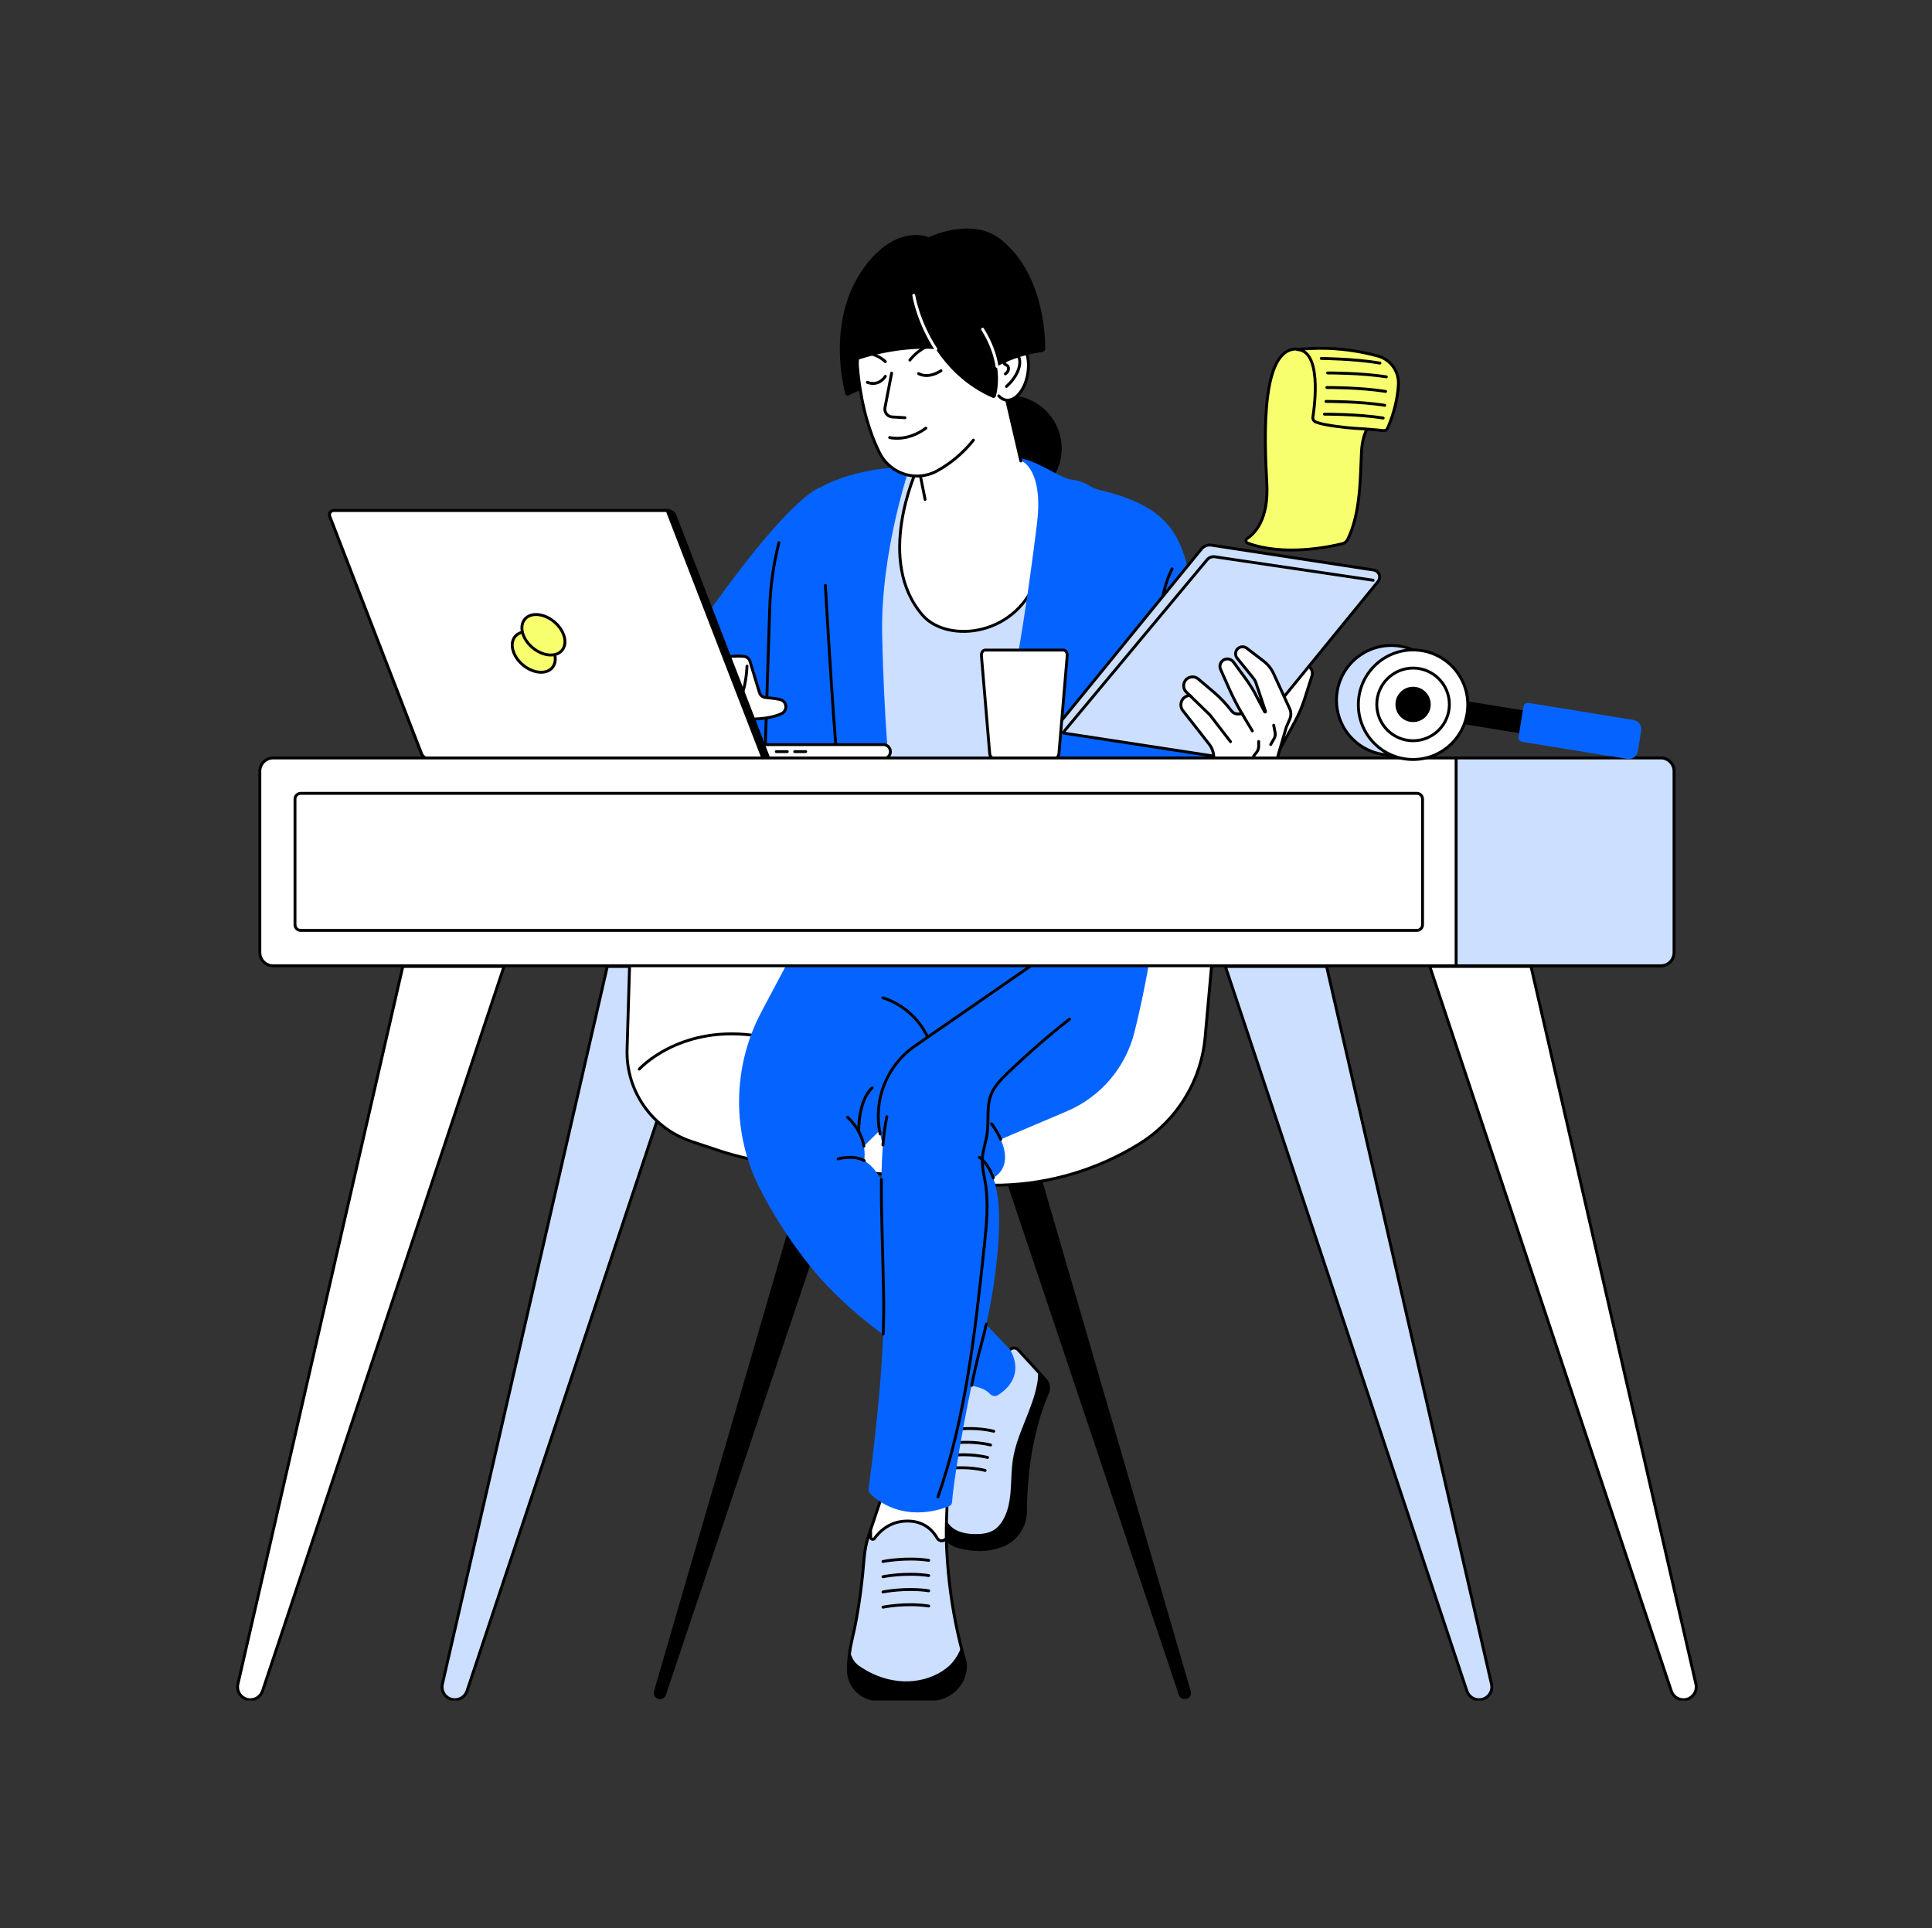 <svg width="501" height="500" viewBox="0 0 501 500" fill="none" xmlns="http://www.w3.org/2000/svg">
<rect x="0" y="0" width="501" height="500" fill="#333333" stroke="none"/>
<g clip-path="url(#clip0_1107_37803)">
<g clip-path="url(#clip1_1107_37803)">
<path d="M383.538 440.799C382.109 440.799 380.842 439.884 380.39 438.528L317.765 250.637H344.004L386.77 436.733C387.25 438.813 385.668 440.799 383.535 440.799H383.538Z" fill="#CCDFFF"/>
<path d="M383.538 440.799C382.109 440.799 380.842 439.884 380.39 438.528L317.765 250.637H344.004L386.77 436.733C387.25 438.813 385.668 440.799 383.535 440.799H383.538Z" stroke="black" stroke-width="0.75" stroke-miterlimit="10" stroke-linecap="round"/>
<path d="M117.952 440.799C119.381 440.799 120.648 439.884 121.101 438.528L183.725 250.637H157.486L114.72 436.733C114.241 438.813 115.822 440.799 117.955 440.799H117.952Z" fill="#CCDFFF"/>
<path d="M117.952 440.799C119.381 440.799 120.648 439.884 121.101 438.528L183.725 250.637H157.486L114.72 436.733C114.241 438.813 115.822 440.799 117.955 440.799H117.952Z" stroke="black" stroke-width="0.75" stroke-miterlimit="10" stroke-linecap="round"/>
<path d="M171.145 440.657C170.065 440.657 169.289 439.62 169.59 438.584L210.325 298.547H219.999L172.679 439.553C172.457 440.214 171.839 440.657 171.145 440.657Z" fill="black"/>
<path d="M307.229 440.657C308.309 440.657 309.085 439.62 308.783 438.584L268.049 298.547H258.374L305.694 439.553C305.917 440.214 306.535 440.657 307.229 440.657Z" fill="black"/>
<path d="M163.752 234.003L162.612 272.131C162.469 276.915 163.734 281.635 166.25 285.702C169.255 290.563 173.871 294.212 179.29 296.015L186.415 298.385C191.359 300.03 196.467 301.128 201.652 301.665L254.715 307.152C256.395 307.325 258.086 307.389 259.776 307.34C272.391 306.984 284.69 303.298 295.428 296.658C299.502 294.137 303.041 290.835 305.836 286.939C309.619 281.665 311.923 275.475 312.506 269.009L315.773 232.857L163.752 234.003Z" fill="white"/>
<path d="M163.752 234.003L162.612 272.131C162.469 276.915 163.734 281.635 166.25 285.702C169.255 290.563 173.871 294.212 179.29 296.015L186.415 298.385C191.359 300.03 196.467 301.128 201.652 301.665L254.715 307.152C256.395 307.325 258.086 307.389 259.776 307.34C272.391 306.984 284.69 303.298 295.428 296.658C299.502 294.137 303.041 290.835 305.836 286.939C309.619 281.665 311.923 275.475 312.506 269.009L315.773 232.857L163.752 234.003Z" stroke="black" stroke-width="0.75" stroke-miterlimit="10" stroke-linecap="round"/>
<path d="M165.773 277.261C165.773 277.261 175.838 266.067 194.99 268.445" stroke="black" stroke-width="0.75" stroke-miterlimit="10" stroke-linecap="round"/>
<path d="M271.645 361.207C266.755 372.411 265.957 385.244 265.92 391.971C265.9 395.84 263.552 399.33 259.957 400.75C255.739 402.415 251.572 401.965 248.387 401.052C245.236 400.149 243.358 396.926 244.114 393.732C244.22 393.289 244.327 392.817 244.433 392.312C244.92 390.001 245.404 387.05 245.73 383.461C246.645 373.422 250.542 359.329 250.542 359.329L261.954 349.979C262.547 349.424 263.476 349.462 264.024 350.06L269.162 355.671L271.072 357.756C271.927 358.691 272.152 360.044 271.645 361.207Z" fill="#CCDFFF"/>
<path d="M271.645 361.207C266.755 372.411 265.957 385.244 265.92 391.971C265.9 395.84 263.552 399.33 259.957 400.75C255.739 402.415 251.572 401.965 248.387 401.052C245.236 400.149 243.358 396.926 244.114 393.732C244.22 393.289 244.327 392.817 244.433 392.312C244.92 390.001 245.404 387.05 245.73 383.461C246.645 373.422 250.542 359.329 250.542 359.329L261.954 349.979C262.547 349.424 263.476 349.462 264.024 350.06L269.162 355.671L271.072 357.756C271.927 358.691 272.152 360.044 271.645 361.207Z" stroke="black" stroke-width="0.75" stroke-miterlimit="10" stroke-linecap="round"/>
<path d="M271.645 361.206C266.755 372.41 265.957 385.244 265.92 391.97C265.9 395.839 263.552 399.329 259.957 400.749C255.739 402.414 251.572 401.964 248.387 401.051C245.236 400.148 243.358 396.925 244.114 393.731C244.22 393.288 244.327 392.816 244.433 392.311C244.982 393.501 245.496 394.708 246.393 395.651C248.019 397.358 250.557 397.823 252.912 397.84C254.57 397.852 256.297 397.667 257.706 396.794C258.763 396.136 259.566 395.131 260.174 394.045C262.759 389.412 261.852 383.698 262.67 378.453C263.735 371.628 267.766 365.56 268.969 358.757C269.147 357.75 269.248 356.697 269.162 355.67L271.072 357.755C271.927 358.69 272.152 360.044 271.645 361.206Z" fill="black"/>
<path d="M249.054 370.57C249.054 370.57 253.408 370.105 257.686 371.169" stroke="black" stroke-width="0.75" stroke-miterlimit="10" stroke-linecap="round"/>
<path d="M248.231 374.138C248.231 374.138 252.585 373.673 256.863 374.737" stroke="black" stroke-width="0.75" stroke-miterlimit="10" stroke-linecap="round"/>
<path d="M247.463 377.375C247.463 377.375 251.818 376.91 256.095 377.973" stroke="black" stroke-width="0.75" stroke-miterlimit="10" stroke-linecap="round"/>
<path d="M246.823 380.734C246.823 380.734 251.177 380.269 255.455 381.333" stroke="black" stroke-width="0.75" stroke-miterlimit="10" stroke-linecap="round"/>
<path d="M228.05 293.274L224.019 297.237C224.291 298.759 224.237 300.08 224.118 301.005C224.197 301.052 224.276 301.099 224.353 301.151C226.164 302.341 227.365 303.926 228.564 306.046C231.653 311.506 234.737 320.513 248.274 335.435C250.723 338.136 253.419 341.028 255.764 343.516C259.243 347.21 261.952 350.02 261.952 350.02C265.525 356.511 261.134 360.328 258.796 361.797C258.158 362.198 257.321 362.107 256.804 361.56C255.388 360.056 253.308 359.576 251.938 359.43C251.108 359.339 250.54 359.371 250.54 359.371C242.882 355.499 235.56 350.98 229.014 346.121C221.59 340.62 215.165 334.683 210.396 328.77C204.673 321.676 200.368 314.744 197.138 308.453C189.7 293.957 189.838 276.732 197.481 262.342L211.589 235.779L278.219 243.943L275.056 247.052L228.05 293.274Z" fill="#0564FF"/>
<path d="M219.799 289.75C221.089 290.952 222.018 292.199 222.68 293.419C223.404 294.752 223.81 296.056 224.02 297.238" stroke="black" stroke-width="0.75" stroke-miterlimit="10" stroke-linecap="round"/>
<path d="M222.683 293.417C222.683 293.417 222.47 285.503 226.172 282.129" stroke="black" stroke-width="0.75" stroke-miterlimit="10" stroke-linecap="round"/>
<path d="M217.337 300.537C217.337 300.537 221.318 299.377 224.118 301.005" stroke="black" stroke-width="0.75" stroke-miterlimit="10" stroke-linecap="round"/>
<path d="M228.95 258.775C228.95 258.775 240.547 261.714 242.432 275.498" stroke="black" stroke-width="0.75" stroke-miterlimit="10" stroke-linecap="round"/>
<path d="M250.098 434.091C249.058 438.047 245.391 440.738 241.306 440.738H227.64C225.533 440.738 223.622 439.882 222.241 438.499C220.86 437.117 220.005 435.204 220.005 433.094C220.005 431.504 220.123 429.92 220.353 428.35C220.506 427.286 220.711 426.23 220.963 425.183C222.859 417.312 223.729 408.589 224.08 404.134C224.24 402.081 224.65 400.055 225.305 398.103L225.755 396.765C226.341 395.021 230.248 391.048 230.248 391.048L243.617 390.412L245.401 398.917C245.423 400.621 245.495 402.323 245.616 404.023L245.67 404.782C246.169 411.879 247.242 418.925 248.915 425.841C249.028 426.311 249.142 426.771 249.256 427.219C249.56 428.434 249.856 429.54 250.121 430.43C250.484 431.645 250.412 432.896 250.098 434.091Z" fill="#CCDFFF"/>
<path d="M250.098 434.091C249.058 438.047 245.391 440.738 241.306 440.738H227.64C225.533 440.738 223.622 439.882 222.241 438.499C220.86 437.117 220.005 435.204 220.005 433.094C220.005 431.504 220.123 429.92 220.353 428.35C220.506 427.286 220.711 426.23 220.963 425.183C222.859 417.312 223.729 408.589 224.08 404.134C224.24 402.081 224.65 400.055 225.305 398.103L225.755 396.765C226.341 395.021 230.248 391.048 230.248 391.048L243.617 390.412L245.401 398.917C245.423 400.621 245.495 402.323 245.616 404.023L245.67 404.782C246.169 411.879 247.242 418.925 248.915 425.841C249.028 426.311 249.142 426.771 249.256 427.219C249.56 428.434 249.856 429.54 250.121 430.43C250.484 431.645 250.412 432.896 250.098 434.091Z" stroke="black" stroke-width="0.75" stroke-miterlimit="10" stroke-linecap="round"/>
<path d="M228.971 404.949C228.971 404.949 234.848 403.754 240.82 404.649" stroke="black" stroke-width="0.75" stroke-miterlimit="10" stroke-linecap="round"/>
<path d="M228.971 408.896C228.971 408.896 234.848 407.701 240.821 408.597" stroke="black" stroke-width="0.75" stroke-miterlimit="10" stroke-linecap="round"/>
<path d="M228.971 412.845C228.971 412.845 234.848 411.65 240.821 412.546" stroke="black" stroke-width="0.75" stroke-miterlimit="10" stroke-linecap="round"/>
<path d="M228.971 416.792C228.971 416.792 234.848 415.598 240.821 416.493" stroke="black" stroke-width="0.75" stroke-miterlimit="10" stroke-linecap="round"/>
<path d="M250.098 434.091C249.058 438.046 245.391 440.738 241.306 440.738H227.64C225.533 440.738 223.622 439.882 222.241 438.499C220.86 437.116 220.005 435.204 220.005 433.094C220.005 431.503 220.123 429.92 220.353 428.349C220.44 428.564 220.528 428.78 220.615 428.995C220.884 429.66 221.161 430.336 221.598 430.907C222.07 431.521 222.708 431.986 223.355 432.409C226.281 434.328 229.647 435.61 233.131 435.949C236.613 436.285 240.209 435.657 243.293 434.002C244.734 433.227 246.068 432.226 247.113 430.966C248.042 429.851 248.72 428.569 249.256 427.219C249.56 428.433 249.856 429.539 250.121 430.43C250.484 431.644 250.412 432.896 250.098 434.091Z" fill="black"/>
<path d="M245.45 394.024C245.389 395.662 245.369 397.299 245.396 398.937L245.097 399.222C244.472 399.815 243.464 399.657 243.038 398.907C242.065 397.181 239.94 394.648 235.815 394.469C230.967 394.259 228.11 397.109 226.773 398.964C226.467 399.39 225.795 399.187 225.78 398.663C225.765 398.019 225.755 397.391 225.75 396.785L229.467 385.715L245.744 386.395L245.45 394.024Z" fill="white"/>
<path d="M245.45 394.024C245.389 395.662 245.369 397.299 245.396 398.937L245.097 399.222C244.472 399.815 243.464 399.657 243.038 398.907C242.065 397.181 239.94 394.648 235.815 394.469C230.967 394.259 228.11 397.109 226.773 398.964C226.467 399.39 225.795 399.187 225.78 398.663C225.765 398.019 225.755 397.391 225.75 396.785L229.467 385.715L245.744 386.395L245.45 394.024Z" stroke="black" stroke-width="0.75" stroke-miterlimit="10" stroke-linecap="round"/>
<path d="M298.695 245.492C298.695 245.492 296.95 256.735 294.17 267.736C291.85 276.921 285.368 284.486 276.657 288.187L259.505 295.474C260.906 298.646 261.699 302.943 257.57 305.491C258.202 307.254 258.734 309.553 258.956 312.524C259.71 322.547 257.278 338.468 254.481 348.566C251.758 358.397 247.567 381.019 246.875 389.618C246.84 390.039 246.581 390.405 246.19 390.568C243.66 391.627 234.044 394.9 225.867 387.605C225.385 387.177 225.158 386.531 225.247 385.893C225.991 380.525 229.418 354.674 229.154 336.922C228.917 320.932 228.064 307.603 228.959 296.944C228.726 296.14 228.477 295.18 228.24 294.079C226.359 285.342 229.927 276.33 237.272 271.249L272.226 247.08L298.695 245.495V245.492Z" fill="#0564FF"/>
<path d="M228.239 294.077C226.359 285.34 229.927 276.328 237.272 271.247L272.226 247.078" stroke="black" stroke-width="0.75" stroke-miterlimit="10" stroke-linecap="round"/>
<path d="M229.023 345.975C229.144 342.826 229.196 339.769 229.154 336.919C228.978 325.131 228.469 314.794 228.573 305.9" stroke="black" stroke-width="0.75" stroke-miterlimit="10" stroke-linecap="round"/>
<path d="M255.773 343.373C255.358 345.221 254.923 346.967 254.481 348.568C253.715 351.329 252.835 355.101 251.948 359.287" stroke="black" stroke-width="0.75" stroke-miterlimit="10" stroke-linecap="round"/>
<path d="M259.505 295.475C258.48 293.162 257.133 291.447 257.133 291.447" stroke="black" stroke-width="0.75" stroke-miterlimit="10" stroke-linecap="round"/>
<path d="M229.964 289.604C229.502 291.889 229.179 294.336 228.959 296.941" stroke="black" stroke-width="0.75" stroke-miterlimit="10" stroke-linecap="round"/>
<path d="M253.967 300.143C253.967 300.143 256.065 301.31 257.57 305.491" stroke="black" stroke-width="0.75" stroke-miterlimit="10" stroke-linecap="round"/>
<path d="M243.23 388.221C250.485 367.412 252.877 345.272 255.222 323.354C255.813 317.83 256.401 312.227 255.514 306.743C255.185 304.72 254.659 302.706 254.738 300.658C254.829 298.369 255.677 296.178 255.993 293.909C256.46 290.557 255.773 287.005 257.011 283.856C257.884 281.639 259.618 279.888 261.333 278.235C266.431 273.325 271.779 268.672 277.346 264.301" stroke="black" stroke-width="0.75" stroke-miterlimit="10" stroke-linecap="round"/>
<path d="M261.558 130.081C269.154 130.081 275.313 123.916 275.313 116.312C275.313 108.708 269.154 102.543 261.558 102.543C253.962 102.543 247.804 108.708 247.804 116.312C247.804 123.916 253.962 130.081 261.558 130.081Z" fill="black"/>
<path d="M212.77 126.361L202.495 199.347L198.257 199.463L185.031 199.829L168.724 181.19C202.601 128.405 212.77 126.361 212.77 126.361Z" fill="#0564FF"/>
<path d="M276.753 200.428H215.184C215.184 200.428 213.103 184.265 217.086 162.963C222.523 133.906 235.946 120.978 235.946 120.978C236.68 120.922 237.417 120.86 238.151 120.795C239.829 120.652 241.506 120.491 243.182 120.306C249.945 119.559 259.501 118.589 262.939 118.656C262.939 118.656 268.099 118.411 271.356 126.572C272.369 129.12 273.199 132.481 273.629 136.927C275.24 153.558 276.753 200.428 276.753 200.428Z" fill="#CCDFFF"/>
<path d="M269.265 148.877C264.261 165.189 245.697 166.958 239.277 159.581C226.985 145.456 237.315 122.613 238.15 120.834C239.828 120.691 241.506 120.53 243.181 120.345C249.945 119.598 259.501 118.628 262.938 118.695C262.938 118.695 268.098 118.45 271.355 126.611C271.832 132.931 271.669 141.045 269.265 148.877Z" fill="white"/>
<path d="M269.265 148.877C264.261 165.189 245.697 166.958 239.277 159.581C226.985 145.456 237.315 122.613 238.15 120.834C239.828 120.691 241.506 120.53 243.181 120.345C249.945 119.598 259.501 118.628 262.938 118.695C262.938 118.695 268.098 118.45 271.355 126.611C271.832 132.931 271.669 141.045 269.265 148.877Z" stroke="black" stroke-width="0.75" stroke-miterlimit="10" stroke-linecap="round"/>
<path d="M268.906 135.824C270.928 119.242 262.938 118.658 262.938 118.658C268.481 118.762 274.55 124.046 278.035 124.417C279.977 124.622 281.433 125.31 282.339 125.879C283.266 126.46 284.284 126.881 285.349 127.131C305.294 131.826 306.93 140.771 309.663 155.297C312.48 170.273 313.063 200.431 313.063 200.431H256.061C261.211 193.227 266.885 152.408 268.906 135.824Z" fill="#0564FF"/>
<path d="M228.762 164.674C229.219 186.342 230.702 200.43 230.702 200.43H198.229L199.612 157.466C199.701 154.643 199.948 151.831 200.344 149.04C200.739 146.247 201.288 143.479 201.987 140.743C203.742 133.876 208.511 128.157 214.978 125.267C219.211 123.375 224.764 121.755 231.814 121.28C233.193 121.186 234.569 121.087 235.946 120.98C235.946 120.98 228.305 143.004 228.762 164.674Z" fill="#0564FF"/>
<path d="M198.259 199.501L199.613 157.465C199.702 154.642 199.949 151.83 200.344 149.039C200.74 146.246 201.288 143.478 201.988 140.742" stroke="black" stroke-width="0.75" stroke-miterlimit="10" stroke-linecap="round"/>
<path d="M214.025 151.807C214.025 151.807 215.91 184.651 217.086 197.274" stroke="black" stroke-width="0.75" stroke-miterlimit="10" stroke-linecap="round"/>
<path d="M300.685 160.113C300.685 160.113 301.333 152.502 303.947 147.52" stroke="black" stroke-width="0.75" stroke-miterlimit="10" stroke-linecap="round"/>
<path d="M331.913 194.258L335.78 187.163C336.81 185.271 337.661 183.285 338.315 181.231L340.221 175.252C340.47 174.468 340.238 173.61 339.625 173.061C338.736 172.264 337.362 172.373 336.61 173.301L330.452 180.905L327.922 194.511L331.913 194.261V194.258Z" fill="white"/>
<path d="M331.913 194.258L335.78 187.163C336.81 185.271 337.661 183.285 338.315 181.231L340.221 175.252C340.47 174.468 340.238 173.61 339.625 173.061C338.736 172.264 337.362 172.373 336.61 173.301L330.452 180.905L327.922 194.511L331.913 194.261V194.258Z" stroke="black" stroke-width="0.75" stroke-miterlimit="10" stroke-linecap="round"/>
<path d="M356.215 147.828L314.136 141.374C313.162 141.225 312.183 141.601 311.561 142.366L275.005 187.198C274.476 187.846 274.454 188.768 274.95 189.441C275.237 189.83 275.667 190.089 276.144 190.164L318.522 196.665C319.31 196.786 320.103 196.479 320.608 195.861L357.354 150.794C357.883 150.146 357.905 149.223 357.408 148.55C357.121 148.162 356.691 147.902 356.215 147.828Z" fill="#CCDFFF"/>
<path d="M356.215 147.828L314.136 141.374C313.162 141.225 312.183 141.601 311.561 142.366L275.005 187.198C274.476 187.846 274.454 188.768 274.95 189.441C275.237 189.83 275.667 190.089 276.144 190.164L318.522 196.665C319.31 196.786 320.103 196.479 320.608 195.861L357.354 150.794C357.883 150.146 357.905 149.223 357.408 148.55C357.121 148.162 356.691 147.902 356.215 147.828Z" stroke="black" stroke-width="0.75" stroke-miterlimit="10" stroke-linecap="round"/>
<path d="M276.086 189.479L313.017 145.159C313.506 144.573 314.265 144.283 315.019 144.395L356.075 150.475" stroke="black" stroke-width="0.75" stroke-miterlimit="10" stroke-linecap="round"/>
<path d="M334.474 186.457L333.559 188.584L330.396 199.412H314.618L314.751 196.755C314.82 195.397 314.395 194.059 313.558 192.988L306.74 184.29C306.058 183.419 306.045 182.195 306.715 181.311C307.167 180.713 307.839 180.384 308.531 180.349L307.639 179.483C306.796 178.667 306.705 177.343 307.427 176.418C307.881 175.837 308.556 175.535 309.238 175.535C309.762 175.535 310.288 175.711 310.721 176.077L314.707 179.451C316.436 180.916 318.001 182.568 319.367 184.379C319.743 184.876 320.329 185.163 320.946 185.163C320.981 185.163 321.016 185.163 321.05 185.161L322.093 185.104C320.85 182.991 319.728 180.809 318.73 178.57L316.518 173.598C316.12 172.705 316.451 171.654 317.292 171.152C317.6 170.969 317.941 170.88 318.28 170.88C318.878 170.88 319.464 171.154 319.839 171.669L322.99 175.968C323.818 177.096 324.576 178.274 325.263 179.491L327.947 184.597C328.019 184.728 328.221 184.641 328.172 184.5L325.706 177.133C325.558 176.688 325.33 176.272 325.036 175.906L320.805 170.667C320.237 169.962 320.279 168.943 320.907 168.287C321.258 167.918 321.732 167.73 322.209 167.73C322.592 167.73 322.975 167.854 323.301 168.102L327.675 171.451C328.792 172.307 329.682 173.423 330.268 174.699L334.441 183.798C334.827 184.641 334.839 185.606 334.474 186.457Z" fill="white"/>
<path d="M308.532 180.348L313.753 185.409L319.088 192.338" stroke="black" stroke-width="0.75" stroke-miterlimit="10" stroke-linecap="round"/>
<path d="M334.474 186.457L333.559 188.584L330.396 199.412H314.618L314.751 196.755C314.82 195.397 314.395 194.059 313.558 192.988L306.74 184.29C306.058 183.419 306.045 182.195 306.715 181.311C307.167 180.713 307.839 180.384 308.531 180.349L307.639 179.483C306.796 178.667 306.705 177.343 307.427 176.418C307.881 175.837 308.556 175.535 309.238 175.535C309.762 175.535 310.288 175.711 310.721 176.077L314.707 179.451C316.436 180.916 318.001 182.568 319.367 184.379C319.743 184.876 320.329 185.163 320.946 185.163C320.981 185.163 321.016 185.163 321.05 185.161L322.093 185.104C320.85 182.991 319.728 180.809 318.73 178.57L316.518 173.598C316.12 172.705 316.451 171.654 317.292 171.152C317.6 170.969 317.941 170.88 318.28 170.88C318.878 170.88 319.464 171.154 319.839 171.669L322.99 175.968C323.818 177.096 324.577 178.274 325.263 179.491L327.947 184.597C328.019 184.728 328.221 184.641 328.172 184.5L325.706 177.133C325.558 176.688 325.33 176.272 325.036 175.906L320.805 170.667C320.237 169.962 320.279 168.943 320.907 168.287C321.258 167.918 321.732 167.73 322.209 167.73C322.592 167.73 322.975 167.854 323.301 168.102L327.675 171.451C328.792 172.307 329.682 173.423 330.268 174.699L334.441 183.798C334.827 184.641 334.839 185.606 334.474 186.457Z" stroke="black" stroke-width="0.75" stroke-miterlimit="10" stroke-linecap="round"/>
<path d="M322.093 185.104C322.185 185.262 322.279 185.42 322.373 185.578L324.752 189.549" stroke="black" stroke-width="0.75" stroke-miterlimit="10" stroke-linecap="round"/>
<path d="M330.289 188.07L330.66 189.997C330.761 190.522 330.67 191.069 330.403 191.531L329.518 193.072" stroke="black" stroke-width="0.75" stroke-miterlimit="10" stroke-linecap="round"/>
<path d="M326.393 192.307V193.561C326.393 194.12 326.205 194.662 325.857 195.1L325.096 196.059" stroke="black" stroke-width="0.75" stroke-miterlimit="10" stroke-linecap="round"/>
<path d="M349.573 92.36C346.291 91.65 341.883 90.905 336.748 90.551C336.558 90.524 336.36 90.512 336.152 90.512C327.1 90.512 327.805 112.706 328.509 125.392C329.025 134.688 325.383 138.362 323.399 139.66C322.941 139.962 323.013 140.655 323.527 140.845C332.927 144.333 344.779 141.825 348.1 141.001C348.681 140.855 349.175 140.474 349.445 139.942C352.904 133.078 352.731 123.413 353.055 117.243C353.211 114.25 353.88 112.343 354.55 111.16L355.368 100.132C355.64 96.456 353.171 93.139 349.571 92.36H349.573Z" fill="#F8FF6E"/>
<path d="M349.573 92.36C346.291 91.65 341.883 90.905 336.748 90.551C336.558 90.524 336.36 90.512 336.152 90.512C327.1 90.512 327.805 112.706 328.509 125.392C329.025 134.688 325.383 138.362 323.399 139.66C322.941 139.962 323.013 140.655 323.527 140.845C332.927 144.333 344.779 141.825 348.1 141.001C348.681 140.855 349.175 140.474 349.445 139.942C352.904 133.078 352.731 123.413 353.055 117.243C353.211 114.25 353.88 112.343 354.55 111.16L355.368 100.132C355.64 96.456 353.171 93.139 349.571 92.36H349.573Z" stroke="black" stroke-width="0.75" stroke-miterlimit="10" stroke-linecap="round"/>
<path d="M362.63 99.686C362.365 104.903 360.564 109.398 359.815 111.065C359.63 111.476 359.202 111.721 358.755 111.671C357.92 111.577 356.427 111.421 354.546 111.283C352.836 111.157 350.815 111.077 348.687 110.837C344.862 110.407 342.386 109.959 341.113 109.393C340.649 109.185 340.377 108.695 340.453 108.19C341.002 104.633 342.742 90.634 336.149 90.634C336.149 90.634 341.38 90.102 346.1 90.436C350.766 90.768 354.593 91.577 357.349 92.344C360.611 93.251 362.8 96.302 362.63 99.686Z" fill="#F8FF6E"/>
<path d="M362.63 99.686C362.365 104.903 360.564 109.398 359.815 111.065C359.63 111.476 359.202 111.721 358.755 111.671C357.92 111.577 356.427 111.421 354.546 111.283C352.836 111.157 350.815 111.077 348.687 110.837C344.862 110.407 342.386 109.959 341.113 109.393C340.649 109.185 340.377 108.695 340.453 108.19C341.002 104.633 342.742 90.634 336.149 90.634C336.149 90.634 341.38 90.102 346.1 90.436C350.766 90.768 354.593 91.577 357.349 92.344C360.611 93.251 362.8 96.302 362.63 99.686Z" stroke="black" stroke-width="0.75" stroke-miterlimit="10" stroke-linecap="round"/>
<path d="M342.623 92.959C342.623 92.959 351.3 93.023 357.843 94.159" stroke="black" stroke-width="0.75" stroke-miterlimit="10" stroke-linecap="round"/>
<path d="M344.273 96.723C344.273 96.723 352.949 96.678 359.505 97.732" stroke="black" stroke-width="0.75" stroke-miterlimit="10" stroke-linecap="round"/>
<path d="M344.076 100.498C344.076 100.498 352.752 100.454 359.308 101.508" stroke="black" stroke-width="0.75" stroke-miterlimit="10" stroke-linecap="round"/>
<path d="M343.861 104.104C343.861 104.104 352.537 104.059 359.093 105.113" stroke="black" stroke-width="0.75" stroke-miterlimit="10" stroke-linecap="round"/>
<path d="M343.453 107.407C343.453 107.407 352.129 107.362 358.685 108.416" stroke="black" stroke-width="0.75" stroke-miterlimit="10" stroke-linecap="round"/>
<path d="M181.562 171.67C181.562 171.67 188.914 169.731 192.974 170.225C193.68 170.312 194.266 170.814 194.474 171.497L196.935 179.613C197.152 180.328 197.783 180.835 198.526 180.892C199.554 180.971 201.047 181.125 202.295 181.414C203.172 181.617 203.79 182.406 203.79 183.307C203.79 184.044 203.377 184.719 202.718 185.046C201.423 185.691 198.766 186.537 193.784 186.503C185.78 186.448 181.562 171.668 181.562 171.668V171.67Z" fill="white"/>
<path d="M181.562 171.67C181.562 171.67 188.914 169.731 192.974 170.225C193.68 170.312 194.266 170.814 194.474 171.497L196.935 179.613C197.152 180.328 197.783 180.835 198.526 180.892C199.554 180.971 201.047 181.125 202.295 181.414C203.172 181.617 203.79 182.406 203.79 183.307C203.79 184.044 203.377 184.719 202.718 185.046C201.423 185.691 198.766 186.537 193.784 186.503C185.78 186.448 181.562 171.668 181.562 171.668V171.67Z" stroke="black" stroke-width="0.75" stroke-miterlimit="10" stroke-linecap="round"/>
<path d="M193.708 172.758C193.708 172.758 193.606 177.164 192.173 180.849" stroke="black" stroke-width="0.75" stroke-miterlimit="10" stroke-linecap="round"/>
<path d="M260.481 101.315L266.419 126.824L241.779 138.992L237.712 118.586L257.629 99.578L260.481 101.315Z" fill="white"/>
<path d="M239.891 129.518L237.712 118.586L257.629 99.578L260.481 101.315L264.727 119.551" stroke="black" stroke-width="0.75" stroke-miterlimit="10" stroke-linecap="round"/>
<path d="M222.064 84.312C222.064 84.312 220.875 102.996 228.069 117.403C229.915 121.099 233.669 123.454 237.798 123.454C239.644 123.454 241.46 122.982 243.074 122.084C251.463 117.408 257.268 109.161 258.845 99.679L259.977 92.866L261.165 80.631L222.064 84.312Z" fill="white"/>
<path d="M259.977 92.866L261.165 80.631L222.064 84.312C222.064 84.312 220.875 102.996 228.069 117.403C229.915 121.099 233.669 123.454 237.798 123.454C239.644 123.454 241.46 122.982 243.074 122.084C246.729 120.048 249.892 117.332 252.43 114.133" stroke="black" stroke-width="0.75" stroke-miterlimit="10" stroke-linecap="round"/>
<path d="M266.093 98.671C267.351 94.648 266.556 90.206 264.312 88.751C262.068 87.296 259.231 89.377 257.973 93.399C256.715 97.424 257.511 101.864 259.755 103.321C261.999 104.776 264.836 102.696 266.096 98.673L266.093 98.671Z" fill="white"/>
<path d="M259.001 102.663C259.231 102.923 259.48 103.143 259.755 103.321C261.998 104.776 264.835 102.696 266.096 98.673C267.353 94.648 266.558 90.206 264.314 88.751C262.07 87.296 259.233 89.377 257.975 93.399C257.82 93.901 257.694 94.408 257.6 94.915" stroke="black" stroke-width="0.75" stroke-miterlimit="10" stroke-linecap="round"/>
<path d="M260.708 96.958C260.708 96.958 261.64 96.413 261.512 95.431C261.435 94.862 261.017 94.63 260.684 94.536C260.486 94.479 260.367 94.227 260.464 94.051C260.914 93.217 262.04 91.458 263.34 91.857C265.154 92.413 264.991 96.676 260.99 100.216" stroke="black" stroke-width="0.75" stroke-miterlimit="10" stroke-linecap="round"/>
<path d="M235.947 93.383C235.947 93.383 241.078 86.476 246.682 90.845" stroke="black" stroke-width="0.75" stroke-miterlimit="10" stroke-linecap="round"/>
<path d="M229.577 93.792C229.577 93.792 226.57 90.485 221.024 91.843" stroke="black" stroke-width="0.75" stroke-miterlimit="10" stroke-linecap="round"/>
<path d="M238.201 96.888C238.201 96.888 240.469 98.409 244.013 96.141" stroke="black" stroke-width="0.75" stroke-miterlimit="10" stroke-linecap="round"/>
<path d="M229.577 97.598C229.577 97.598 228.037 100.301 224.919 99.159" stroke="black" stroke-width="0.75" stroke-miterlimit="10" stroke-linecap="round"/>
<path d="M231.216 96.764L229.491 105.711C229.259 106.921 230.141 108.059 231.369 108.131L234.663 108.324" stroke="black" stroke-width="0.75" stroke-miterlimit="10" stroke-linecap="round"/>
<path d="M271.053 90.367C271.053 90.842 270.7 91.24 270.233 91.3C264.828 91.982 260.462 94.001 258.539 95.015C259.125 98.753 258.571 101.533 258.238 102.748C258.136 103.112 257.739 103.302 257.395 103.151C250.431 100.076 245.773 95.233 242.684 90.52C232.127 89.855 222.754 93.224 222.754 93.224C222.468 95.668 223.085 101.204 223.085 101.204C222.179 101.519 220.805 102.174 220.014 102.563C219.69 102.723 219.302 102.548 219.211 102.196C218.272 98.605 214.528 81.412 224.847 68.346C233.007 58.015 240.858 61.525 240.858 61.525C240.858 61.525 251.845 56.155 259.337 61.951C270.376 70.49 271.056 86.528 271.053 90.367Z" fill="black"/>
<path d="M258.539 95.017C258.107 92.246 257.046 88.951 254.808 85.379" stroke="white" stroke-width="0.75" stroke-miterlimit="10" stroke-linecap="round"/>
<path d="M236.954 76.584C236.954 76.584 238.029 83.404 242.685 90.519" stroke="white" stroke-width="0.75" stroke-miterlimit="10" stroke-linecap="round"/>
<path d="M230.701 113.469C230.701 113.469 235.139 114.681 240.091 111.045" stroke="black" stroke-width="0.75" stroke-miterlimit="10" stroke-linecap="round"/>
<path d="M273.636 196.595H257.611C257.117 196.595 256.701 196.093 256.647 195.428L254.502 170.057C254.435 169.275 254.888 168.59 255.466 168.59H275.781C276.362 168.59 276.812 169.275 276.745 170.057L274.6 195.428C274.543 196.093 274.128 196.595 273.636 196.595Z" fill="white"/>
<path d="M273.636 196.595H257.611C257.117 196.595 256.701 196.093 256.647 195.428L254.502 170.057C254.435 169.275 254.888 168.59 255.466 168.59H275.781C276.362 168.59 276.812 169.275 276.745 170.057L274.6 195.428C274.543 196.093 274.128 196.595 273.636 196.595Z" stroke="black" stroke-width="0.75" stroke-miterlimit="10" stroke-linecap="round"/>
<path d="M158.691 193.1H229.075C230.083 193.1 230.899 193.919 230.899 194.926C230.899 195.935 230.081 196.751 229.075 196.751H158.691V193.098V193.1Z" fill="white"/>
<path d="M158.691 193.1H229.075C230.083 193.1 230.899 193.919 230.899 194.926C230.899 195.935 230.081 196.751 229.075 196.751H158.691V193.098V193.1Z" stroke="black" stroke-width="0.75" stroke-miterlimit="10" stroke-linecap="round"/>
<path d="M199.399 196.747H111.241C110.381 196.747 109.607 196.217 109.296 195.413L85.521 133.904C85.239 133.176 85.775 132.395 86.554 132.395H173.037C173.934 132.395 174.74 132.946 175.063 133.785L199.399 196.749V196.747Z" fill="black"/>
<path d="M199.399 196.747H111.241C110.381 196.747 109.607 196.217 109.296 195.413L85.521 133.904C85.239 133.176 85.775 132.395 86.554 132.395H173.037C173.934 132.395 174.74 132.946 175.063 133.785L199.399 196.749V196.747Z" stroke="black" stroke-width="0.75" stroke-miterlimit="10" stroke-linecap="round"/>
<path d="M197.882 196.747H111.241C110.381 196.747 109.607 196.217 109.296 195.413L85.521 133.904C85.239 133.176 85.775 132.395 86.554 132.395H173.01L197.885 196.749L197.882 196.747Z" fill="white"/>
<path d="M197.882 196.747H111.241C110.381 196.747 109.607 196.217 109.296 195.413L85.521 133.904C85.239 133.176 85.775 132.395 86.554 132.395H173.01L197.885 196.749L197.882 196.747Z" stroke="black" stroke-width="0.75" stroke-miterlimit="10" stroke-linecap="round"/>
<path d="M201.313 194.92H204.154" stroke="black" stroke-width="0.75" stroke-miterlimit="10" stroke-linecap="round"/>
<path d="M206.079 194.92H208.921" stroke="black" stroke-width="0.75" stroke-miterlimit="10" stroke-linecap="round"/>
<path d="M143.236 173.122C144.782 171.266 143.875 167.957 141.21 165.732C138.545 163.507 135.13 163.207 133.584 165.063C132.038 166.919 132.945 170.228 135.61 172.453C138.275 174.678 141.689 174.978 143.236 173.122Z" fill="#F8FF6E"/>
<path d="M143.236 173.122C144.782 171.266 143.875 167.957 141.21 165.732C138.545 163.507 135.13 163.207 133.584 165.063C132.038 166.919 132.945 170.228 135.61 172.453C138.275 174.678 141.689 174.978 143.236 173.122Z" stroke="black" stroke-width="0.75" stroke-miterlimit="10" stroke-linecap="round"/>
<path d="M145.744 168.647C147.291 166.791 146.384 163.483 143.719 161.257C141.053 159.032 137.639 158.733 136.093 160.589C134.546 162.445 135.453 165.753 138.119 167.979C140.784 170.204 144.198 170.503 145.744 168.647Z" fill="#F8FF6E"/>
<path d="M145.744 168.647C147.291 166.791 146.384 163.483 143.719 161.257C141.053 159.032 137.639 158.733 136.093 160.589C134.546 162.445 135.453 165.753 138.119 167.979C140.784 170.204 144.198 170.503 145.744 168.647Z" stroke="black" stroke-width="0.75" stroke-miterlimit="10" stroke-linecap="round"/>
<path d="M430.671 196.562H70.818C68.921 196.562 67.383 198.102 67.383 200.001V247.02C67.383 248.919 68.921 250.458 70.818 250.458H430.671C432.568 250.458 434.106 248.919 434.106 247.02V200.001C434.106 198.102 432.568 196.562 430.671 196.562Z" fill="white"/>
<path d="M430.671 196.562H70.818C68.921 196.562 67.383 198.102 67.383 200.001V247.02C67.383 248.919 68.921 250.458 70.818 250.458H430.671C432.568 250.458 434.106 248.919 434.106 247.02V200.001C434.106 198.102 432.568 196.562 430.671 196.562Z" stroke="black" stroke-width="0.75" stroke-miterlimit="10" stroke-linecap="round"/>
<path d="M367.417 205.738H77.967C77.155 205.738 76.497 206.397 76.497 207.21V239.812C76.497 240.625 77.155 241.284 77.967 241.284H367.417C368.229 241.284 368.887 240.625 368.887 239.812V207.21C368.887 206.397 368.229 205.738 367.417 205.738Z" stroke="black" stroke-width="0.75" stroke-miterlimit="10" stroke-linecap="round"/>
<path d="M377.594 196.562H430.672C432.567 196.562 434.107 198.104 434.107 200.001V247.022C434.107 248.92 432.567 250.461 430.672 250.461H377.594V196.565V196.562Z" fill="#CCDFFF"/>
<path d="M377.594 196.562H430.672C432.567 196.562 434.107 198.104 434.107 200.001V247.022C434.107 248.92 432.567 250.461 430.672 250.461H377.594V196.565V196.562Z" stroke="black" stroke-width="0.75" stroke-miterlimit="10" stroke-linecap="round"/>
<path d="M360.769 195.803C368.605 195.803 374.958 189.444 374.958 181.599C374.958 173.754 368.605 167.395 360.769 167.395C352.932 167.395 346.579 173.754 346.579 181.599C346.579 189.444 352.932 195.803 360.769 195.803Z" fill="#CCDFFF"/>
<path d="M360.769 195.803C368.605 195.803 374.958 189.444 374.958 181.599C374.958 173.754 368.605 167.395 360.769 167.395C352.932 167.395 346.579 173.754 346.579 181.599C346.579 189.444 352.932 195.803 360.769 195.803Z" stroke="black" stroke-width="0.75" stroke-miterlimit="10" stroke-linecap="round"/>
<path d="M414.046 187.702L366.854 180.033L366.014 185.212L413.206 192.881L414.046 187.702Z" fill="black"/>
<path d="M414.046 187.702L366.854 180.033L366.014 185.212L413.206 192.881L414.046 187.702Z" stroke="black" stroke-width="0.75" stroke-miterlimit="10" stroke-linecap="round"/>
<path d="M421.953 196.814L394.773 192.397C394.131 192.293 393.694 191.686 393.798 191.043L395.059 183.271C395.163 182.629 395.769 182.191 396.411 182.296L423.591 186.712C424.906 186.926 425.801 188.169 425.588 189.485L424.723 194.816C424.51 196.132 423.268 197.028 421.953 196.814Z" fill="#0564FF"/>
<path d="M366.431 196.961C374.268 196.961 380.62 190.602 380.62 182.757C380.62 174.912 374.268 168.553 366.431 168.553C358.594 168.553 352.242 174.912 352.242 182.757C352.242 190.602 358.594 196.961 366.431 196.961Z" fill="white"/>
<path d="M366.431 196.961C374.268 196.961 380.62 190.602 380.62 182.757C380.62 174.912 374.268 168.553 366.431 168.553C358.594 168.553 352.242 174.912 352.242 182.757C352.242 190.602 358.594 196.961 366.431 196.961Z" stroke="black" stroke-width="0.75" stroke-miterlimit="10" stroke-linecap="round"/>
<path d="M366.435 192.101C371.633 192.101 375.847 187.882 375.847 182.678C375.847 177.474 371.633 173.256 366.435 173.256C361.236 173.256 357.022 177.474 357.022 182.678C357.022 187.882 361.236 192.101 366.435 192.101Z" stroke="black" stroke-width="0.75" stroke-miterlimit="10" stroke-linecap="round"/>
<path d="M366.434 187.257C368.961 187.257 371.009 185.207 371.009 182.679C371.009 180.15 368.961 178.1 366.434 178.1C363.908 178.1 361.86 180.15 361.86 182.679C361.86 185.207 363.908 187.257 366.434 187.257Z" fill="black"/>
<path d="M436.545 440.799C435.117 440.799 433.849 439.884 433.397 438.528L370.773 250.637H397.012L439.778 436.733C440.257 438.813 438.675 440.799 436.543 440.799H436.545Z" fill="white"/>
<path d="M436.545 440.799C435.117 440.799 433.849 439.884 433.397 438.528L370.773 250.637H397.012L439.778 436.733C440.257 438.813 438.675 440.799 436.543 440.799H436.545Z" stroke="black" stroke-width="0.75" stroke-miterlimit="10" stroke-linecap="round"/>
<path d="M64.928 440.799C66.357 440.799 67.624 439.884 68.077 438.528L130.701 250.637H104.462L61.694 436.733C61.214 438.813 62.796 440.799 64.928 440.799Z" fill="white"/>
<path d="M64.928 440.799C66.357 440.799 67.624 439.884 68.077 438.528L130.701 250.637H104.462L61.694 436.733C61.214 438.813 62.796 440.799 64.928 440.799Z" stroke="black" stroke-width="0.75" stroke-miterlimit="10" stroke-linecap="round"/>
</g>
</g>
<defs>
<clipPath id="clip0_1107_37803">
<rect width="500" height="500" fill="white" transform="translate(0.741)"/>
</clipPath>
<clipPath id="clip1_1107_37803">
<rect width="379" height="382" fill="white" transform="translate(61.241 59)"/>
</clipPath>
</defs>
</svg>